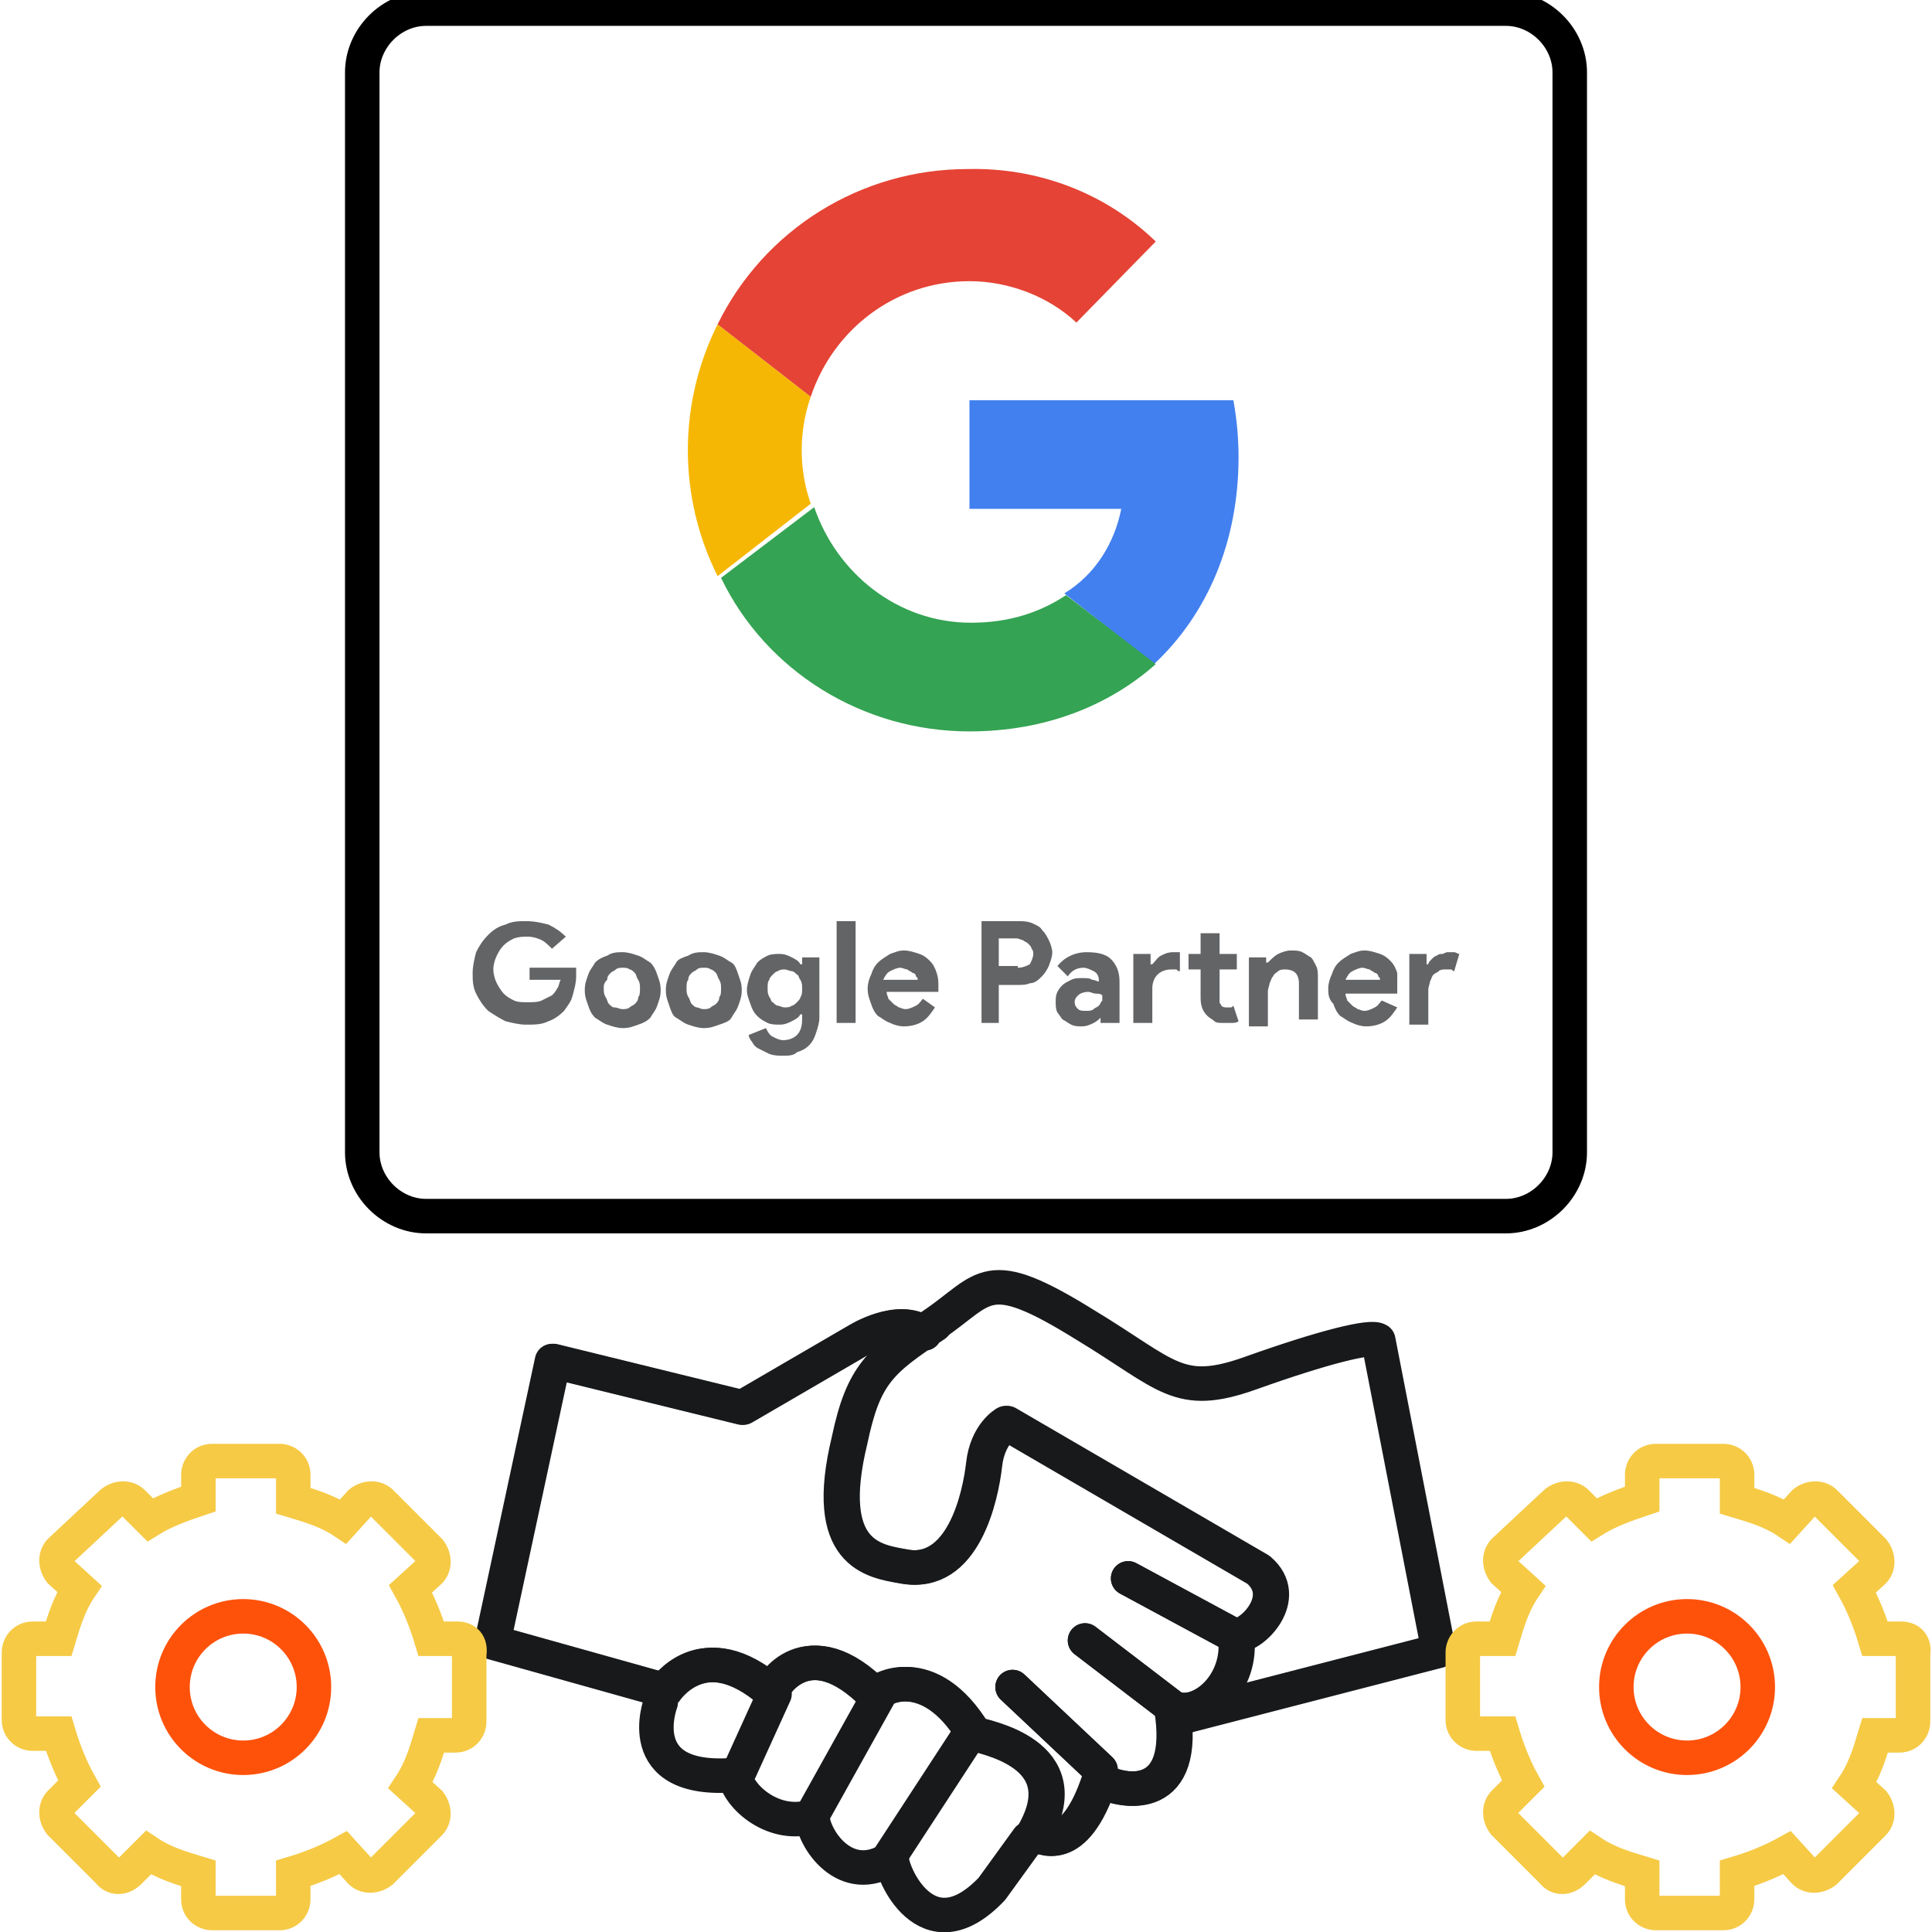 <?xml version="1.0" encoding="utf-8"?>
<!-- Generator: Adobe Illustrator 26.0.2, SVG Export Plug-In . SVG Version: 6.00 Build 0)  -->
<svg version="1.1" xmlns="http://www.w3.org/2000/svg" xmlns:xlink="http://www.w3.org/1999/xlink" x="0px" y="0px"
	 viewBox="0 0 112 112" style="enable-background:new 0 0 112 112;" xml:space="preserve">
<style type="text/css">
	.st0{display:none;}
	.st1{display:inline;}
	.st2{fill:none;stroke:#17191B;stroke-width:2;stroke-linecap:round;stroke-linejoin:round;stroke-miterlimit:10;}
	.st3{fill:none;stroke:#FE520B;stroke-width:2;stroke-linecap:round;stroke-linejoin:round;stroke-miterlimit:10;}
	.st4{fill:none;stroke:#F6CA45;stroke-width:2;stroke-linecap:round;stroke-linejoin:round;stroke-miterlimit:10;}
	.st5{fill:none;stroke:#FE520B;stroke-width:2;stroke-miterlimit:10;}
	.st6{fill:#17191B;}
	.st7{clip-path:url(#SVGID_00000173877968991673948930000009703727190542172312_);fill:#F6CA45;}
	.st8{clip-path:url(#SVGID_00000040535342599216060490000012800722169848747438_);fill:#F6CA45;}
	
		.st9{clip-path:url(#SVGID_00000093869646443197583540000011669558972298470554_);fill:none;stroke:#17191B;stroke-width:2;stroke-linecap:round;stroke-linejoin:round;stroke-miterlimit:10;}
	.st10{clip-path:url(#SVGID_00000019636315552028403030000007278163611300725381_);}
	.st11{clip-path:url(#SVGID_00000083069833991213424590000009245905251562503608_);}
	.st12{fill:none;stroke:#000000;stroke-width:2;stroke-miterlimit:10;}
	.st13{fill:#4280EF;}
	.st14{fill:#34A353;}
	.st15{fill:#F6B704;}
	.st16{fill:#E54335;}
	.st17{fill:#636466;}
	.st18{fill:none;stroke:#F6CA45;stroke-width:2;stroke-miterlimit:10;}
</style>
<g id="Layer_1">
	<g id="Layer_1_00000148661398351015749770000003847165377634495923_" class="st0">
		<g id="Layer_3_copy_2" class="st1">
			<circle class="st2" cx="81.2" cy="8" r="7"/>
			<path class="st2" d="M81.2,15.6v12c0,2.9-0.4,3.4-5.3,3.4H57.2"/>
			<path class="st2" d="M81.2,96.4v-12c0-2.9-0.4-3.4-5.3-3.4H56.8"/>
			<circle class="st2" cx="81.2" cy="104" r="7"/>
			<path class="st2" d="M98.1,82v-6.6c0-2.9-0.4-3.4-5.3-3.4H56.5"/>
			<circle class="st3" cx="98.1" cy="89.6" r="7"/>
			<path class="st2" d="M98.1,30v6.6c0,2.9-0.4,3.4-5.3,3.4h-36"/>
			<circle class="st4" cx="98.1" cy="22.4" r="7"/>
			<g>
				<g>
					<polyline class="st5" points="56.5,60.5 76.7,60.5 76.7,64.9 101.1,64.9 					"/>
					<circle class="st6" cx="102.4" cy="64.9" r="3.2"/>
				</g>
				<g>
					<polyline class="st3" points="111,53.4 88.1,53.4 88.1,49.1 63.7,49.1 					"/>
					<circle class="st6" cx="62.5" cy="49.1" r="3.2"/>
				</g>
			</g>
			<line class="st2" x1="56" y1="111.7" x2="56" y2="85.2"/>
		</g>
		<g id="Layer_2_00000107560914748023276080000014402443482058559403_" class="st1">
			<g>
				<g>
					<g>
						<defs>
							<path id="SVGID_1_" d="M0,0v112h56V0H0z M39.8,109.5c-0.9,0.9-2.2,1.4-3.5,1.4c-1.4,0-2.7-0.5-3.7-1.5
								c-1.3-1.3-2.5-2.5-3.7-3.7c-0.7-0.7-1.3-1.3-1.9-1.9c-0.8-0.9-1.6-1.6-2.5-2.5l-1.3-1.3c-0.5-0.5-0.8-1.2-0.8-1.9
								c0-0.7,0.3-1.3,0.8-1.8l-6.5,6.3c-1.6,1.6-3.2,3.2-4.8,4.8c-0.4,0.4-1.9,1.9-4,1.9c-0.3,0-0.6,0-0.9-0.1
								c-1.8-0.3-3.4-1.6-4-3.4c-0.7-1.8-0.3-3.8,1-5.2c0.7-0.8,1.5-1.5,2.1-2.2c0.3-0.3,0.5-0.5,0.8-0.8c0.9-0.9,2-2,2.9-2.9
								l4.4-5.5c-0.1,0-0.1,0-0.1,0c-0.7,0-1.3-0.3-1.8-0.8c-0.3-0.4-0.7-0.8-1-1.1c-0.8-0.9-1.5-1.5-2.2-2.3
								c-0.3-0.3-0.4-0.5-0.7-0.8c-1.2-1.2-1.9-2-2.9-2.1C4,81.8,3.2,80.5,3,79.9c-0.7-1.5-1.3-2.8-1.7-4C1,74.8,1,73.5,1.6,72.5
								c0.3-0.5,1-1.3,2.5-1.3c0.3,0,0.9,0.1,1.5,0.5c1.3,0.5,2.7,1,4,1.7c1,0.5,1.9,1.5,2.2,2.7c0.3,0.7,0.6,1.3,1.3,1.9
								c1.2,1.1,2.2,2.1,3.4,3.4c0.4,0.5,0.9,0.9,1.5,1.5l0,0c-0.2-2.7,0.5-5.4,2.2-7.7c2.1-3,5.6-4.8,9.1-4.8
								c0.7,0,1.5,0.1,2.1,0.2c0.9,0.3,1.6,0.9,1.9,1.6s0.2,1.7-0.3,2.4c0,0.1,0,0.2,0.2,0.1c-0.2,0.3-0.4,0.5-0.7,0.9
								s-0.8,0.8-1.1,1.1c-0.5,0.5-1,1-1.5,1.5c-1,1.1-1,2.8,0,3.8c0.4,0.5,1,0.8,1.7,0.8c0.7,0,1.4-0.3,1.9-0.8
								c0.8-0.7,1.5-1.4,2.2-2.1c0.3-0.3,0.7-0.7,1.1-1.1c0.5-0.5,1.1-0.8,1.8-0.8c0.3,0,0.5,0,0.8,0.1c0.9,0.3,1.6,1,1.8,2
								c0.6,3.4-0.3,6.8-2.5,9.5c-1.9,2.3-4.5,3.7-7.4,4.1l0,0c3.3,3.2,6.1,6,8.6,8.6c0.9,1,1.5,2.3,1.5,3.7
								C41.5,107.3,40.9,108.6,39.8,109.5z"/>
						</defs>
						<clipPath id="SVGID_00000098934796730257494280000006796195032246721934_">
							<use xlink:href="#SVGID_1_"  style="overflow:visible;"/>
						</clipPath>
						<path style="clip-path:url(#SVGID_00000098934796730257494280000006796195032246721934_);fill:#F6CA45;" d="M23.2,17.1
							c0.9-0.8,3-2.4,4.8-0.6l2.4,2.6l0,0l1.7,1.2l4.1-2.6c3.6-1.9,7-2.8,11-3.7V7.8c0-1.7,1.7-3.6,3.6-3.6h5.7v-3h-8.8
							c-1.9,0-3.6,1.9-3.6,3.6V11c-3.7,0.8-7.2,2.4-10.6,4.2l0,0l-0.8,0.4l0,0l0,0L32,16l-2-2.1l-1-1l-1.2-1.2c-1.2-1.2-3.6-1.2-5,0
							L11.4,23.1c-1.2,1.2-1.2,3.6,0,5l2.9,2.8l1.2,2.1l0,0c-1,1.8-1.8,3.6-2.6,5.4l0,0v0.2c-0.8,1.9-1.4,3.8-2,5.9H5.3
							c-1.9,0-3.6,1.4-3.6,3.6v0.2V64l0,0c0,2.1,1.7,3.6,3.6,3.6H11c0.6,2,1.2,4,2,5.9v0.2l0,0c0.8,1.8,1.6,3.6,2.6,5.4l0,0
							l-1.2,2.1L11.5,84c-1.2,1.4-1.2,3.8,0,5l11.4,11.4c1.4,1.2,3.8,1.2,5,0l1.2-1.2l1-1l2.1-2.1l0.7,0.4l0,0l0,0l0.8,0.4l0,0
							c3.4,1.8,6.9,3.3,10.6,4.2v6.2c0,1.7,1.7,3.6,3.6,3.6h8.8v-3H51c-1.9,0-3.6-1.9-3.6-3.6v-6.2c-4-0.9-7.4-1.7-11-3.7l-4.1-2.6
							L30.6,93l0,0L28,95.5c-1.8,1.7-4,0.2-4.8-0.6l-7-7c-0.2-0.2-1.8-1.9,0-3.8c1.9-2,4.4-4.9,4.4-4.9l-1.5-2.5
							C17,73,15.4,69,14.2,64.8h-0.5c-0.6-0.7-2-0.3-4.7-0.3C7.3,64.3,5.8,63,5.8,61V51c0-2,1.5-3.4,3.2-3.5c2.7,0,4.1,0.4,4.7-0.3
							h0.5C15.4,43,17,39,19.1,35.3l1.5-2.5c0,0-2.4-3-4.4-4.9c-1.8-1.9-0.2-3.6,0-3.8L23.2,17.1z"/>
					</g>
				</g>
				<g>
					<g>
						<defs>
							<path id="SVGID_00000076580265585895110430000007351545668626019457_" d="M0,0v112h56V0H0z M39.8,109.5
								c-0.9,0.9-2.2,1.4-3.5,1.4c-1.4,0-2.7-0.5-3.7-1.5c-1.3-1.3-2.5-2.5-3.7-3.7c-0.7-0.7-1.3-1.3-1.9-1.9
								c-0.8-0.9-1.6-1.6-2.5-2.5l-1.3-1.3c-0.5-0.5-0.8-1.2-0.8-1.9c0-0.7,0.3-1.3,0.8-1.8l-6.5,6.3c-1.6,1.6-3.2,3.2-4.8,4.8
								c-0.4,0.4-1.9,1.9-4,1.9c-0.3,0-0.6,0-0.9-0.1c-1.8-0.3-3.4-1.6-4-3.4c-0.7-1.8-0.3-3.8,1-5.2c0.7-0.8,1.5-1.5,2.1-2.2
								c0.3-0.3,0.5-0.5,0.8-0.8c0.9-0.9,2-2,2.9-2.9l4.4-5.5c-0.1,0-0.1,0-0.1,0c-0.7,0-1.3-0.3-1.8-0.8c-0.3-0.4-0.7-0.8-1-1.1
								c-0.8-0.9-1.5-1.5-2.2-2.3c-0.3-0.3-0.4-0.5-0.7-0.8c-1.2-1.2-1.9-2-2.9-2.1C4,81.8,3.2,80.5,3,79.9c-0.7-1.5-1.3-2.8-1.7-4
								C1,74.8,1,73.5,1.6,72.5c0.3-0.5,1-1.3,2.5-1.3c0.3,0,0.9,0.1,1.5,0.5c1.3,0.5,2.7,1,4,1.7c1,0.5,1.9,1.5,2.2,2.7
								c0.3,0.7,0.6,1.3,1.3,1.9c1.2,1.1,2.2,2.1,3.4,3.4c0.4,0.5,0.9,0.9,1.5,1.5l0,0c-0.2-2.7,0.5-5.4,2.2-7.7
								c2.1-3,5.6-4.8,9.1-4.8c0.7,0,1.5,0.1,2.1,0.2c0.9,0.3,1.6,0.9,1.9,1.6s0.2,1.7-0.3,2.4c0,0.1,0,0.2,0.2,0.1
								c-0.2,0.3-0.4,0.5-0.7,0.9s-0.8,0.8-1.1,1.1c-0.5,0.5-1,1-1.5,1.5c-1,1.1-1,2.8,0,3.8c0.4,0.5,1,0.8,1.7,0.8
								c0.7,0,1.4-0.3,1.9-0.8c0.8-0.7,1.5-1.4,2.2-2.1c0.3-0.3,0.7-0.7,1.1-1.1c0.5-0.5,1.1-0.8,1.8-0.8c0.3,0,0.5,0,0.8,0.1
								c0.9,0.3,1.6,1,1.8,2c0.6,3.4-0.3,6.8-2.5,9.5c-1.9,2.3-4.5,3.7-7.4,4.1l0,0c3.3,3.2,6.1,6,8.6,8.6c0.9,1,1.5,2.3,1.5,3.7
								C41.5,107.3,40.9,108.6,39.8,109.5z"/>
						</defs>
						<clipPath id="SVGID_00000077289091578490415660000002438920862229834137_">
							<use xlink:href="#SVGID_00000076580265585895110430000007351545668626019457_"  style="overflow:visible;"/>
						</clipPath>
						<path style="clip-path:url(#SVGID_00000077289091578490415660000002438920862229834137_);fill:#F6CA45;" d="M33.3,56
							c0-13.9,9.7-25.5,22.7-28.4v-0.7c-16.1,0-29.2,13.1-29.2,29.2S39.9,85.2,56,85.2v-0.7C43,81.5,33.3,69.9,33.3,56z"/>
					</g>
				</g>
				<g>
					<g>
						<defs>
							<path id="SVGID_00000142883540174409324950000010847472817209348792_" d="M0,0v112h56V0H0z M39.8,109.5
								c-0.9,0.9-2.2,1.4-3.5,1.4c-1.4,0-2.7-0.5-3.7-1.5c-1.3-1.3-2.5-2.5-3.7-3.7c-0.7-0.7-1.3-1.3-1.9-1.9
								c-0.8-0.9-1.6-1.6-2.5-2.5l-1.3-1.3c-0.5-0.5-0.8-1.2-0.8-1.9c0-0.7,0.3-1.3,0.8-1.8l-6.5,6.3c-1.6,1.6-3.2,3.2-4.8,4.8
								c-0.4,0.4-1.9,1.9-4,1.9c-0.3,0-0.6,0-0.9-0.1c-1.8-0.3-3.4-1.6-4-3.4c-0.7-1.8-0.3-3.8,1-5.2c0.7-0.8,1.5-1.5,2.1-2.2
								c0.3-0.3,0.5-0.5,0.8-0.8c0.9-0.9,2-2,2.9-2.9l4.4-5.5c-0.1,0-0.1,0-0.1,0c-0.7,0-1.3-0.3-1.8-0.8c-0.3-0.4-0.7-0.8-1-1.1
								c-0.8-0.9-1.5-1.5-2.2-2.3c-0.3-0.3-0.4-0.5-0.7-0.8c-1.2-1.2-1.9-2-2.9-2.1C4,81.8,3.2,80.5,3,79.9c-0.7-1.5-1.3-2.8-1.7-4
								C1,74.8,1,73.5,1.6,72.5c0.3-0.5,1-1.3,2.5-1.3c0.3,0,0.9,0.1,1.5,0.5c1.3,0.5,2.7,1,4,1.7c1,0.5,1.9,1.5,2.2,2.7
								c0.3,0.7,0.6,1.3,1.3,1.9c1.2,1.1,2.2,2.1,3.4,3.4c0.4,0.5,0.9,0.9,1.5,1.5l0,0c-0.2-2.7,0.5-5.4,2.2-7.7
								c2.1-3,5.6-4.8,9.1-4.8c0.7,0,1.5,0.1,2.1,0.2c0.9,0.3,1.6,0.9,1.9,1.6s0.2,1.7-0.3,2.4c0,0.1,0,0.2,0.2,0.1
								c-0.2,0.3-0.4,0.5-0.7,0.9s-0.8,0.8-1.1,1.1c-0.5,0.5-1,1-1.5,1.5c-1,1.1-1,2.8,0,3.8c0.4,0.5,1,0.8,1.7,0.8
								c0.7,0,1.4-0.3,1.9-0.8c0.8-0.7,1.5-1.4,2.2-2.1c0.3-0.3,0.7-0.7,1.1-1.1c0.5-0.5,1.1-0.8,1.8-0.8c0.3,0,0.5,0,0.8,0.1
								c0.9,0.3,1.6,1,1.8,2c0.6,3.4-0.3,6.8-2.5,9.5c-1.9,2.3-4.5,3.7-7.4,4.1l0,0c3.3,3.2,6.1,6,8.6,8.6c0.9,1,1.5,2.3,1.5,3.7
								C41.5,107.3,40.9,108.6,39.8,109.5z"/>
						</defs>
						<clipPath id="SVGID_00000160179873490499579220000003061995848741023679_">
							<use xlink:href="#SVGID_00000142883540174409324950000010847472817209348792_"  style="overflow:visible;"/>
						</clipPath>
						
							<path style="clip-path:url(#SVGID_00000160179873490499579220000003061995848741023679_);fill:none;stroke:#17191B;stroke-width:2;stroke-linecap:round;stroke-linejoin:round;stroke-miterlimit:10;" d="
							M56,85.2c-16.1,0-29.2-13.1-29.2-29.2S39.9,26.8,56,26.8"/>
					</g>
				</g>
				<g>
					<g>
						<defs>
							<path id="SVGID_00000075848412154021456170000014328590754280512179_" d="M0,0v112h56V0H0z M39.8,109.5
								c-0.9,0.9-2.2,1.4-3.5,1.4c-1.4,0-2.7-0.5-3.7-1.5c-1.3-1.3-2.5-2.5-3.7-3.7c-0.7-0.7-1.3-1.3-1.9-1.9
								c-0.8-0.9-1.6-1.6-2.5-2.5l-1.3-1.3c-0.5-0.5-0.8-1.2-0.8-1.9c0-0.7,0.3-1.3,0.8-1.8l-6.5,6.3c-1.6,1.6-3.2,3.2-4.8,4.8
								c-0.4,0.4-1.9,1.9-4,1.9c-0.3,0-0.6,0-0.9-0.1c-1.8-0.3-3.4-1.6-4-3.4c-0.7-1.8-0.3-3.8,1-5.2c0.7-0.8,1.5-1.5,2.1-2.2
								c0.3-0.3,0.5-0.5,0.8-0.8c0.9-0.9,2-2,2.9-2.9l4.4-5.5c-0.1,0-0.1,0-0.1,0c-0.7,0-1.3-0.3-1.8-0.8c-0.3-0.4-0.7-0.8-1-1.1
								c-0.8-0.9-1.5-1.5-2.2-2.3c-0.3-0.3-0.4-0.5-0.7-0.8c-1.2-1.2-1.9-2-2.9-2.1C4,81.8,3.2,80.5,3,79.9c-0.7-1.5-1.3-2.8-1.7-4
								C1,74.8,1,73.5,1.6,72.5c0.3-0.5,1-1.3,2.5-1.3c0.3,0,0.9,0.1,1.5,0.5c1.3,0.5,2.7,1,4,1.7c1,0.5,1.9,1.5,2.2,2.7
								c0.3,0.7,0.6,1.3,1.3,1.9c1.2,1.1,2.2,2.1,3.4,3.4c0.4,0.5,0.9,0.9,1.5,1.5l0,0c-0.2-2.7,0.5-5.4,2.2-7.7
								c2.1-3,5.6-4.8,9.1-4.8c0.7,0,1.5,0.1,2.1,0.2c0.9,0.3,1.6,0.9,1.9,1.6s0.2,1.7-0.3,2.4c0,0.1,0,0.2,0.2,0.1
								c-0.2,0.3-0.4,0.5-0.7,0.9s-0.8,0.8-1.1,1.1c-0.5,0.5-1,1-1.5,1.5c-1,1.1-1,2.8,0,3.8c0.4,0.5,1,0.8,1.7,0.8
								c0.7,0,1.4-0.3,1.9-0.8c0.8-0.7,1.5-1.4,2.2-2.1c0.3-0.3,0.7-0.7,1.1-1.1c0.5-0.5,1.1-0.8,1.8-0.8c0.3,0,0.5,0,0.8,0.1
								c0.9,0.3,1.6,1,1.8,2c0.6,3.4-0.3,6.8-2.5,9.5c-1.9,2.3-4.5,3.7-7.4,4.1l0,0c3.3,3.2,6.1,6,8.6,8.6c0.9,1,1.5,2.3,1.5,3.7
								C41.5,107.3,40.9,108.6,39.8,109.5z"/>
						</defs>
						<clipPath id="SVGID_00000013902346421124913100000006208416818550734503_">
							<use xlink:href="#SVGID_00000075848412154021456170000014328590754280512179_"  style="overflow:visible;"/>
						</clipPath>
						<g style="clip-path:url(#SVGID_00000013902346421124913100000006208416818550734503_);">
							<g>
								<g>
									<g>
										<defs>
											<rect id="SVGID_00000182498366223909564860000001522941819830544812_" width="56" height="112"/>
										</defs>
										<clipPath id="SVGID_00000149351644761481058870000016493304253019910307_">
											<use xlink:href="#SVGID_00000182498366223909564860000001522941819830544812_"  style="overflow:visible;"/>
										</clipPath>
										<g style="clip-path:url(#SVGID_00000149351644761481058870000016493304253019910307_);">
											<g>
												<path class="st2" d="M5,67.6h6.2c0.9,4.3,2.8,8.3,5,12.1L11.7,84c-1.2,1.2-1.2,3.6,0,5l11.6,11.6c1.2,1.2,3.6,1.2,5,0
													l4.3-4.5c3.8,2.1,7.8,3.8,12.1,5v6.2c0,1.9,1.4,3.6,3.6,3.6h16.1c1.9,0,3.6-1.9,3.6-3.6V101c4.3-0.9,8.3-2.8,12.1-5
													l4.3,4.3c1.2,1.2,3.6,1.2,5,0l11.4-11.4c1.2-1.2,1.2-3.6,0-5l-4.5-4.3c2.1-3.8,3.8-7.8,5-12.1h5.7
													c1.9,0,3.6-1.4,3.6-3.6V48.2c0-1.9-1.4-3.6-3.6-3.6h-6.2c-0.5-2.3-1.3-4.5-2.2-6.7l-0.7,0.2c-0.2,0-0.5,0.2-0.7,0.2
													s-0.7,0-0.9-0.2c-0.5-0.2-0.9-0.7-1.1-1.4l-5-13.5c-0.5-1.1,0.2-2.5,1.4-2.9l4.5-1.6l-7.3-7.3c-1.2-1.4-3.6-1.4-5,0
													L83,11.9l2.2,6.5c0.2,0.7,0.2,1.4-0.2,2c-0.5,0.7-1.1,0.9-1.8,0.9c0,0-8.8,0.5-9,0.5c-0.9,0-1.8-0.7-2-1.6l-3.1-8.5
													c-0.7-0.2-1.5-0.5-2.2-0.7V4.8c0-1.9-1.4-3.6-3.6-3.6H47.2c-1.9,0-3.6,1.4-3.6,3.6V11c-4.3,0.9-8.3,2.8-12.1,5l-4.3-4.5
													c-1.2-1.2-3.6-1.2-5,0L11,22.8c-1.2,1.2-1.2,3.6,0,5l5,4.7c-2.1,3.8-3.8,7.8-5,12.1H5.3c-1.9,0-3.6,1.4-3.6,3.6v16.1
													C1.7,66.2,3.1,67.6,5,67.6z"/>
											</g>
										</g>
									</g>
								</g>
							</g>
						</g>
					</g>
				</g>
			</g>
		</g>
		<g id="Layer_3" class="st1">
			<g>
				<g>
					<path class="st3" d="M29.4,70.5c-3.5,0-7,1.8-9.1,4.8c-2.2,3.1-2.8,6.9-1.6,10.4c0,0.1,0,0.1,0.1,0.2c0,0-0.1,0.1-0.2,0.2
						c-2.9,2.8-5.9,5.8-8.8,8.7c-0.9,0.9-2,2-2.9,2.9c-0.3,0.3-0.5,0.5-0.8,0.8c-0.7,0.7-1.5,1.5-2.1,2.2c-1.3,1.5-1.7,3.4-1,5.2
						c0.6,1.7,2.1,3,4,3.4c0.3,0.1,0.6,0.1,0.9,0.1c2.1,0,3.6-1.5,4-1.9c1.6-1.6,3.2-3.2,4.8-4.8c3.1-3,6.2-6.2,9.3-9.4l0.1-0.1
						c0,0,0.1,0,0.2,0c1.2,0.4,2.4,0.6,3.6,0.6c3.4,0,6.7-1.5,8.9-4.2s3.1-6.1,2.5-9.5c-0.2-0.9-0.9-1.7-1.8-2
						C39.2,78,39,78,38.7,78c-0.7,0-1.3,0.3-1.8,0.8c-0.4,0.4-0.8,0.8-1.1,1.1c-0.8,0.8-1.5,1.5-2.2,2.1c-0.5,0.5-1.2,0.8-1.9,0.8
						c-0.7,0-1.3-0.3-1.7-0.8c-1-1-1-2.7,0-3.8c0.5-0.5,1-1,1.5-1.5c0.3-0.3,0.8-0.7,1.1-1.1c0.3-0.3,0.5-0.6,0.7-0.9
						c-0.2,0.1-0.2,0-0.2-0.1c0.5-0.7,0.6-1.6,0.3-2.4s-1-1.4-1.9-1.6C30.9,70.5,30.1,70.5,29.4,70.5L29.4,70.5z"/>
				</g>
				<path class="st5" d="M40,102.2c-2.5-2.6-5.3-5.4-8.6-8.6c-0.5,0.1-1,0.1-1.6,0.1c-1.1,0-2.3-0.2-3.4-0.5
					c-0.8,0.7-1.5,1.4-2.4,2.2c-0.3,0.3-0.6,0.5-0.9,0.9c-0.5,0.5-0.8,1.1-0.8,1.8c0,0.7,0.3,1.4,0.8,1.9l1.3,1.3
					c0.9,0.9,1.7,1.6,2.5,2.5c0.6,0.6,1.2,1.2,1.9,1.9c1.2,1.2,2.4,2.4,3.7,3.7c1,1,2.3,1.5,3.7,1.5c1.3,0,2.6-0.5,3.5-1.4
					c1-0.9,1.6-2.2,1.6-3.6C41.5,104.5,41,103.2,40,102.2z"/>
				<path class="st5" d="M5.4,82c1,0.2,1.7,0.9,2.9,2.1c0.3,0.3,0.4,0.5,0.7,0.8c0.8,0.8,1.5,1.5,2.2,2.3c0.3,0.3,0.7,0.7,1,1.1
					c0.5,0.5,1.1,0.8,1.8,0.8c0,0,0,0,0.1,0c0.7,0,1.3-0.3,1.8-0.7l0.4-0.4l1.6-1.5c0.3-0.3,0.5-0.6,0.6-0.9
					c-0.3-0.9-0.5-1.8-0.6-2.7l0,0c-0.5-0.5-1-0.9-1.5-1.5c-1.2-1.2-2.2-2.2-3.4-3.4c-0.7-0.6-1-1.2-1.3-1.9
					c-0.3-1.1-1.2-2.1-2.2-2.7c-1.4-0.7-2.8-1.2-4-1.7c-0.6-0.4-1.2-0.5-1.5-0.5c-1.5,0-2.2,0.8-2.5,1.3c-0.6,0.9-0.7,2.2-0.3,3.4
					c0.4,1.2,1,2.5,1.7,4C3.2,80.5,4,81.8,5.4,82z"/>
			</g>
			<line class="st2" x1="56" y1="1" x2="56" y2="111.7"/>
		</g>
	</g>
</g>
<g id="Layer_2">
	<g>
		<path class="st12" d="M87.3,70.5H24.7c-2,0-3.7-1.7-3.7-3.7V4.2c0-2,1.7-3.7,3.7-3.7h62.6c2,0,3.7,1.7,3.7,3.7v62.6
			C91,68.8,89.3,70.5,87.3,70.5z"/>
		<g>
			<g id="Layer_2_00000082352809364523929260000015937655350474773130_">
				<g>
					<path class="st13" d="M71.8,26.5c0-1.1-0.1-2.2-0.3-3.3H56.2v6.3H65c-0.4,2-1.5,3.8-3.3,4.9l5.2,4.1
						C70,35.6,71.8,31.4,71.8,26.5L71.8,26.5z"/>
					<path class="st14" d="M56.2,42.4c4.4,0,8.1-1.5,10.8-3.9l-5.2-4c-1.5,1-3.3,1.6-5.5,1.6c-4.3,0-7.8-2.9-9.1-6.7l-5.4,4.1
						C44.4,38.9,50,42.4,56.2,42.4z"/>
					<path class="st15" d="M47,29.2c-0.7-2-0.7-4.2,0-6.2l-5.4-4.2c-2.3,4.6-2.3,10,0,14.6L47,29.2z"/>
					<path class="st16" d="M56.2,16.3c2.3,0,4.6,0.9,6.2,2.4l4.6-4.7c-2.9-2.8-6.8-4.3-10.9-4.2c-6.2,0-11.8,3.5-14.5,9L47,23
						C48.3,19.1,51.9,16.3,56.2,16.3z"/>
				</g>
			</g>
			<g>
				<path class="st17" d="M30.5,56.1h2.9c0,0.1,0,0.1,0,0.2c0,0.1,0,0.2,0,0.3c0,0.4-0.1,0.7-0.2,1.1s-0.3,0.6-0.5,0.9
					c-0.3,0.3-0.6,0.5-0.9,0.6c-0.4,0.2-0.8,0.2-1.3,0.2c-0.4,0-0.8-0.1-1.2-0.2c-0.4-0.2-0.7-0.4-1-0.6c-0.3-0.3-0.5-0.6-0.7-1
					c-0.2-0.4-0.2-0.8-0.2-1.2c0-0.4,0.1-0.8,0.2-1.2c0.2-0.4,0.4-0.7,0.7-1c0.3-0.3,0.6-0.5,1-0.6c0.4-0.2,0.8-0.2,1.2-0.2
					c0.5,0,0.9,0.1,1.3,0.2c0.4,0.2,0.7,0.4,1,0.7L32,55c-0.2-0.2-0.4-0.4-0.6-0.5c-0.2-0.1-0.5-0.2-0.8-0.2c-0.3,0-0.5,0-0.8,0.1
					c-0.2,0.1-0.4,0.2-0.6,0.4c-0.2,0.2-0.3,0.4-0.4,0.6c-0.1,0.2-0.2,0.5-0.2,0.8s0.1,0.6,0.2,0.8c0.1,0.2,0.3,0.5,0.4,0.6
					c0.2,0.2,0.4,0.3,0.6,0.4c0.2,0.1,0.5,0.1,0.8,0.1c0.3,0,0.6,0,0.8-0.1c0.2-0.1,0.4-0.2,0.6-0.3c0.1-0.1,0.2-0.2,0.3-0.4
					c0.1-0.1,0.1-0.3,0.2-0.5h-1.8V56.1z"/>
				<path class="st17" d="M36.1,55.2c0.3,0,0.6,0.1,0.9,0.2c0.3,0.1,0.5,0.3,0.7,0.4c0.2,0.2,0.3,0.4,0.4,0.7
					c0.1,0.3,0.2,0.5,0.2,0.9s-0.1,0.6-0.2,0.9c-0.1,0.3-0.3,0.5-0.4,0.7c-0.2,0.2-0.4,0.3-0.7,0.4c-0.3,0.1-0.5,0.2-0.9,0.2
					c-0.3,0-0.6-0.1-0.9-0.2c-0.3-0.1-0.5-0.3-0.7-0.4c-0.2-0.2-0.3-0.4-0.4-0.7c-0.1-0.3-0.2-0.5-0.2-0.9s0.1-0.6,0.2-0.9
					c0.1-0.3,0.3-0.5,0.4-0.7c0.2-0.2,0.4-0.3,0.7-0.4C35.5,55.2,35.8,55.2,36.1,55.2z M36.1,58.5c0.1,0,0.3,0,0.4-0.1
					c0.1-0.1,0.2-0.1,0.3-0.2c0.1-0.1,0.2-0.2,0.2-0.4c0.1-0.1,0.1-0.3,0.1-0.5s0-0.3-0.1-0.5c-0.1-0.1-0.1-0.3-0.2-0.4
					c-0.1-0.1-0.2-0.2-0.3-0.2c-0.1-0.1-0.3-0.1-0.4-0.1c-0.1,0-0.3,0-0.4,0.1c-0.1,0.1-0.2,0.1-0.3,0.2c-0.1,0.1-0.2,0.2-0.2,0.4
					C35,57,35,57.1,35,57.3s0,0.3,0.1,0.5c0.1,0.1,0.1,0.3,0.2,0.4c0.1,0.1,0.2,0.2,0.3,0.2C35.8,58.4,35.9,58.5,36.1,58.5z"/>
				<path class="st17" d="M40.8,55.2c0.3,0,0.6,0.1,0.9,0.2c0.3,0.1,0.5,0.3,0.7,0.4s0.3,0.4,0.4,0.7c0.1,0.3,0.2,0.5,0.2,0.9
					s-0.1,0.6-0.2,0.9c-0.1,0.3-0.3,0.5-0.4,0.7s-0.4,0.3-0.7,0.4c-0.3,0.1-0.5,0.2-0.9,0.2c-0.3,0-0.6-0.1-0.9-0.2
					s-0.5-0.3-0.7-0.4s-0.3-0.4-0.4-0.7c-0.1-0.3-0.2-0.5-0.2-0.9s0.1-0.6,0.2-0.9c0.1-0.3,0.3-0.5,0.4-0.7s0.4-0.3,0.7-0.4
					C40.2,55.2,40.5,55.2,40.8,55.2z M40.8,58.5c0.1,0,0.3,0,0.4-0.1c0.1-0.1,0.2-0.1,0.3-0.2c0.1-0.1,0.2-0.2,0.2-0.4
					c0.1-0.1,0.1-0.3,0.1-0.5s0-0.3-0.1-0.5c-0.1-0.1-0.1-0.3-0.2-0.4c-0.1-0.1-0.2-0.2-0.3-0.2c-0.1-0.1-0.3-0.1-0.4-0.1
					c-0.1,0-0.3,0-0.4,0.1c-0.1,0.1-0.2,0.1-0.3,0.2c-0.1,0.1-0.2,0.2-0.2,0.4c-0.1,0.1-0.1,0.3-0.1,0.5s0,0.3,0.1,0.5
					c0.1,0.1,0.1,0.3,0.2,0.4c0.1,0.1,0.2,0.2,0.3,0.2C40.5,58.4,40.6,58.5,40.8,58.5z"/>
				<path class="st17" d="M45.4,61.2c-0.3,0-0.5,0-0.8-0.1c-0.2-0.1-0.4-0.2-0.6-0.3c-0.2-0.1-0.3-0.2-0.4-0.4
					c-0.1-0.1-0.2-0.3-0.2-0.4l1-0.4c0.1,0.2,0.2,0.4,0.4,0.5c0.2,0.1,0.4,0.2,0.6,0.2c0.3,0,0.6-0.1,0.8-0.3s0.3-0.5,0.3-0.9v-0.3
					h-0.1c-0.1,0.2-0.3,0.3-0.5,0.4c-0.2,0.1-0.4,0.2-0.7,0.2c-0.2,0-0.5,0-0.7-0.1c-0.2-0.1-0.4-0.2-0.6-0.4
					c-0.2-0.2-0.3-0.4-0.4-0.7s-0.2-0.5-0.2-0.8s0.1-0.6,0.2-0.9s0.3-0.5,0.4-0.7c0.2-0.2,0.4-0.3,0.6-0.4c0.2-0.1,0.5-0.1,0.7-0.1
					c0.3,0,0.5,0.1,0.7,0.2c0.2,0.1,0.4,0.2,0.5,0.4h0.1v-0.4h1V59c0,0.3-0.1,0.6-0.2,0.9c-0.1,0.3-0.2,0.5-0.4,0.7
					c-0.2,0.2-0.4,0.3-0.7,0.4C46,61.2,45.7,61.2,45.4,61.2z M45.5,58.4c0.1,0,0.3,0,0.4-0.1c0.1,0,0.2-0.1,0.3-0.2
					c0.1-0.1,0.2-0.2,0.2-0.3c0.1-0.1,0.1-0.3,0.1-0.5s0-0.3-0.1-0.5c-0.1-0.1-0.1-0.3-0.2-0.3c-0.1-0.1-0.2-0.2-0.3-0.2
					c-0.1,0-0.3-0.1-0.4-0.1c-0.1,0-0.3,0-0.4,0.1c-0.1,0-0.2,0.1-0.3,0.2c-0.1,0.1-0.2,0.2-0.2,0.3c-0.1,0.1-0.1,0.3-0.1,0.5
					s0,0.3,0.1,0.5c0.1,0.1,0.1,0.3,0.2,0.3c0.1,0.1,0.2,0.2,0.3,0.2C45.2,58.3,45.3,58.4,45.5,58.4z"/>
				<path class="st17" d="M48.5,59.3v-5.9h1.1v5.9H48.5z"/>
				<path class="st17" d="M54.2,58.4c-0.2,0.3-0.4,0.6-0.7,0.8c-0.3,0.2-0.7,0.3-1.1,0.3c-0.3,0-0.6-0.1-0.8-0.2
					c-0.3-0.1-0.5-0.3-0.7-0.4c-0.2-0.2-0.3-0.4-0.4-0.7c-0.1-0.3-0.2-0.5-0.2-0.9c0-0.3,0.1-0.6,0.2-0.8c0.1-0.3,0.2-0.5,0.4-0.7
					c0.2-0.2,0.4-0.3,0.7-0.5c0.3-0.1,0.5-0.2,0.8-0.2c0.3,0,0.6,0.1,0.9,0.2c0.3,0.1,0.5,0.3,0.6,0.4c0.2,0.2,0.3,0.4,0.4,0.7
					c0.1,0.3,0.1,0.5,0.1,0.8c0,0,0,0.1,0,0.1c0,0,0,0.1,0,0.1c0,0,0,0.1,0,0.1h-3c0,0.2,0.1,0.3,0.1,0.4c0.1,0.1,0.2,0.2,0.3,0.3
					c0.1,0.1,0.2,0.1,0.3,0.2c0.1,0,0.2,0.1,0.4,0.1c0.2,0,0.4-0.1,0.6-0.2c0.2-0.1,0.3-0.3,0.4-0.4L54.2,58.4z M53.2,56.8
					c0-0.1,0-0.1-0.1-0.2c0-0.1-0.1-0.2-0.2-0.2c-0.1-0.1-0.2-0.1-0.3-0.2c-0.1,0-0.3-0.1-0.4-0.1c-0.2,0-0.4,0.1-0.6,0.2
					c-0.2,0.1-0.3,0.3-0.4,0.5H53.2z"/>
				<path class="st17" d="M56.9,59.3v-5.9h2.1c0.3,0,0.5,0,0.8,0.1c0.2,0.1,0.5,0.2,0.6,0.4c0.2,0.2,0.3,0.4,0.4,0.6
					c0.1,0.2,0.2,0.5,0.2,0.7c0,0.3-0.1,0.5-0.2,0.8c-0.1,0.2-0.2,0.4-0.4,0.6C60.2,56.8,60,57,59.7,57c-0.2,0.1-0.5,0.1-0.8,0.1h-1
					v2.2H56.9z M59,56.1c0.3,0,0.5-0.1,0.7-0.2c0.1-0.2,0.2-0.4,0.2-0.6c0-0.1,0-0.2-0.1-0.3c0-0.1-0.1-0.2-0.2-0.3
					c-0.1-0.1-0.2-0.1-0.3-0.2c-0.1,0-0.2-0.1-0.4-0.1h-1v1.6H59z"/>
				<path class="st17" d="M63.9,58.9L63.9,58.9c-0.2,0.2-0.3,0.3-0.5,0.4s-0.4,0.2-0.7,0.2c-0.2,0-0.4,0-0.6-0.1
					c-0.2-0.1-0.3-0.2-0.5-0.3c-0.1-0.1-0.2-0.3-0.3-0.4c-0.1-0.2-0.1-0.4-0.1-0.6c0-0.2,0-0.4,0.1-0.6c0.1-0.2,0.2-0.3,0.3-0.4
					c0.1-0.1,0.3-0.2,0.5-0.3c0.2-0.1,0.4-0.1,0.6-0.1c0.3,0,0.5,0,0.6,0.1c0.2,0,0.3,0.1,0.4,0.1v-0.1c0-0.2-0.1-0.4-0.3-0.5
					c-0.2-0.1-0.4-0.2-0.6-0.2c-0.4,0-0.7,0.2-0.9,0.5L61.3,56c0.4-0.5,1-0.8,1.7-0.8c0.6,0,1.1,0.1,1.4,0.4
					c0.3,0.3,0.5,0.7,0.5,1.3v2.4h-1.1V58.9z M63.9,57.7c-0.1-0.1-0.3-0.1-0.4-0.1c-0.1,0-0.3-0.1-0.4-0.1c-0.3,0-0.5,0.1-0.6,0.2
					c-0.1,0.1-0.2,0.2-0.2,0.4s0.1,0.3,0.2,0.4c0.1,0.1,0.3,0.1,0.5,0.1c0.1,0,0.3,0,0.4-0.1c0.1-0.1,0.2-0.1,0.3-0.2
					c0.1-0.1,0.1-0.2,0.2-0.3C63.9,57.9,63.9,57.8,63.9,57.7z"/>
				<path class="st17" d="M66.8,55.9L66.8,55.9c0.2-0.2,0.3-0.4,0.5-0.5c0.2-0.1,0.4-0.2,0.7-0.2c0.1,0,0.2,0,0.2,0
					c0.1,0,0.1,0,0.2,0v1.1c-0.1,0-0.1,0-0.2-0.1c-0.1,0-0.2,0-0.3,0c-0.3,0-0.6,0.1-0.8,0.3c-0.2,0.2-0.3,0.5-0.3,0.8v2h-1.1v-4h1
					V55.9z M69.6,56.2h-0.7v-0.9h0.7v-1.2h1.1v1.2h1v0.9h-1v1.6c0,0.1,0,0.2,0,0.3c0,0.1,0.1,0.1,0.1,0.2c0.1,0.1,0.2,0.1,0.3,0.1
					c0.1,0,0.2,0,0.2,0c0.1,0,0.1,0,0.2-0.1l0.3,0.9c-0.1,0.1-0.3,0.1-0.4,0.1c-0.1,0-0.3,0-0.5,0c-0.2,0-0.4,0-0.5-0.1
					s-0.3-0.2-0.4-0.3c-0.3-0.3-0.4-0.6-0.4-1.1V56.2z"/>
				<path class="st17" d="M73.5,55.8L73.5,55.8c0.2-0.2,0.4-0.4,0.6-0.5c0.2-0.1,0.5-0.2,0.7-0.2c0.3,0,0.5,0,0.7,0.1
					c0.2,0.1,0.3,0.2,0.5,0.3c0.1,0.1,0.2,0.3,0.3,0.5c0.1,0.2,0.1,0.4,0.1,0.7v2.4h-1.1V57c0-0.3-0.1-0.5-0.2-0.6
					c-0.1-0.1-0.3-0.2-0.6-0.2c-0.1,0-0.3,0-0.4,0.1c-0.1,0.1-0.2,0.1-0.3,0.3c-0.1,0.1-0.1,0.2-0.2,0.4c0,0.1-0.1,0.3-0.1,0.5v2
					h-1.1v-4h1V55.8z"/>
				<path class="st17" d="M81,58.4c-0.2,0.3-0.4,0.6-0.7,0.8c-0.3,0.2-0.7,0.3-1.1,0.3c-0.3,0-0.6-0.1-0.8-0.2
					c-0.3-0.1-0.5-0.3-0.7-0.4c-0.2-0.2-0.3-0.4-0.4-0.7C77,57.9,77,57.6,77,57.3c0-0.3,0.1-0.6,0.2-0.8c0.1-0.3,0.2-0.5,0.4-0.7
					c0.2-0.2,0.4-0.3,0.7-0.5c0.3-0.1,0.5-0.2,0.8-0.2c0.3,0,0.6,0.1,0.9,0.2c0.3,0.1,0.5,0.3,0.6,0.4c0.2,0.2,0.3,0.4,0.4,0.7
					C81,56.7,81,57,81,57.3c0,0,0,0.1,0,0.1c0,0,0,0.1,0,0.1c0,0,0,0.1,0,0.1h-3c0,0.2,0.1,0.3,0.1,0.4c0.1,0.1,0.2,0.2,0.3,0.3
					c0.1,0.1,0.2,0.1,0.3,0.2c0.1,0,0.2,0.1,0.4,0.1c0.2,0,0.4-0.1,0.6-0.2c0.2-0.1,0.3-0.3,0.4-0.4L81,58.4z M80,56.8
					c0-0.1,0-0.1-0.1-0.2c0-0.1-0.1-0.2-0.2-0.2c-0.1-0.1-0.2-0.1-0.3-0.2c-0.1,0-0.3-0.1-0.4-0.1c-0.2,0-0.4,0.1-0.6,0.2
					c-0.2,0.1-0.3,0.3-0.4,0.5H80z"/>
				<path class="st17" d="M81.7,55.3h1v0.6h0.1c0-0.1,0.1-0.2,0.2-0.3c0.1-0.1,0.2-0.2,0.3-0.2c0.1-0.1,0.2-0.1,0.3-0.1
					c0.1,0,0.2-0.1,0.3-0.1c0.1,0,0.3,0,0.4,0c0.1,0,0.2,0.1,0.3,0.1l-0.3,1c-0.1,0-0.1-0.1-0.2-0.1c-0.1,0-0.2,0-0.3,0
					c-0.1,0-0.3,0-0.4,0.1c-0.1,0.1-0.2,0.1-0.3,0.2c-0.1,0.1-0.1,0.2-0.2,0.4c0,0.1-0.1,0.3-0.1,0.5v2h-1.1V55.3z"/>
			</g>
		</g>
	</g>
	<g>
		<path class="st2" d="M46.1,58.3"/>
		<g>
			<path class="st2" d="M68.3,99.6l15.1-3.9c0,0,0,0-3.5-18c-0.4-0.3-3.2,0.4-7.4,1.9s-4.8,0.1-9.6-2.8c-5.8-3.6-5.7-2.1-8.8,0
				s-4.1,2.9-4.9,6.7c-1.6,6.6,1.4,7,3.1,7.3c3.5,0.7,4.5-4.1,4.7-5.9s1.3-2.4,1.3-2.4s0,0,14.6,8.5c1.9,1.6-0.4,3.9-1.3,3.8
				c0.4,2.8-2,4.9-3.7,4.2c0.9,5.5-2.7,5-4.2,4.2c-1.5,4.5-3.4,3.3-3.8,3.1c2.7-4.7-3-5.6-3.5-5.8c-2.6-4.3-5.6-2.6-5.7-2.2
				c-3.9-4-6.1-0.5-6-0.2c-4-3.5-6.2-0.1-6.2-0.1l-10-2.8l3.5-16.3l11,2.7l6.7-3.9c0,0,2.4-1.5,3.8-0.4"/>
			<path class="st2" d="M38.3,98.7c0,0-1.8,4.7,4.3,4.2c0.2,1.3,2.3,3.1,4.5,2.4c0,1.2,1.9,4.2,4.6,2.4c-0.1,0.7,2,5.8,5.8,1.8
				c2.1-2.9,2.1-2.9,2.1-2.9"/>
			<line class="st2" x1="63.8" y1="102.6" x2="58.7" y2="97.8"/>
			<line class="st2" x1="68" y1="99" x2="62.9" y2="95.1"/>
			<line class="st2" x1="71.7" y1="94.9" x2="65.4" y2="91.5"/>
			<line class="st2" x1="42.9" y1="102.6" x2="44.9" y2="98.2"/>
			<line class="st2" x1="51" y1="98.2" x2="47.1" y2="105.2"/>
			<line class="st2" x1="56.3" y1="100.4" x2="51.6" y2="107.6"/>
			<path class="st2" d="M54.2,76.8c-3.2,2.1-4.1,2.9-4.9,6.7c-1.6,6.6,1.4,7,3.1,7.3c3.5,0.7,4.5-4.1,4.7-5.9s1.3-2.4,1.3-2.4
				s0,0,14.6,8.5c1.9,1.6-0.4,3.9-1.3,3.8c0.4,2.8-2,4.9-3.7,4.2c0.9,5.5-2.7,5-4.2,4.2c-1.5,4.5-3.4,3.3-3.8,3.1
				c2.7-4.7-3-5.6-3.5-5.8c-2.6-4.3-5.6-2.6-5.7-2.2c-3.9-4-6.1-0.5-6-0.2c-4-3.5-6.2-0.1-6.2-0.1l-10-2.8l3.5-16.3l11,2.7l6.7-3.9
				c0,0,2.4-1.5,3.8-0.4"/>
			<path class="st2" d="M68.3,99.6"/>
			<line class="st2" x1="63.8" y1="102.6" x2="58.7" y2="97.8"/>
			<line class="st2" x1="68" y1="99" x2="62.9" y2="95.1"/>
			<line class="st2" x1="71.7" y1="94.9" x2="65.4" y2="91.5"/>
		</g>
	</g>
	<g>
		<path class="st18" d="M26.5,95H25c-0.3-1-0.7-2-1.2-2.9l1.1-1c0.3-0.3,0.3-0.8,0-1.2l-2.8-2.8c-0.3-0.3-0.8-0.3-1.2,0l-1,1.1
			C19,87.6,18,87.3,17,87v-1.5c0-0.5-0.4-0.8-0.8-0.8h-3.9c-0.5,0-0.8,0.4-0.8,0.8v1.4c-0.9,0.3-2,0.7-2.8,1.2l-1-1
			c-0.3-0.3-0.8-0.3-1.2,0l-3,2.8c-0.3,0.3-0.3,0.8,0,1.2l1.1,1C4,93,3.7,94,3.4,95H1.9c-0.5,0-0.8,0.4-0.8,0.8v3.9
			c0,0.5,0.4,0.8,0.8,0.8h1.5c0.3,1,0.7,2,1.2,2.9l-1.1,1.1c-0.3,0.3-0.3,0.8,0,1.2l2.8,2.8c0.3,0.4,0.8,0.4,1.2,0l1.1-1.1
			c0.9,0.6,1.9,0.9,2.9,1.2v1.5c0,0.5,0.4,0.8,0.8,0.8h3.9c0.5,0,0.8-0.4,0.8-0.8v-1.5c1-0.3,2-0.7,2.9-1.2l1,1.1
			c0.3,0.3,0.8,0.3,1.2,0l2.8-2.8c0.3-0.3,0.3-0.8,0-1.2l-1.1-1c0.6-0.9,0.9-1.9,1.2-2.9h1.4c0.5,0,0.8-0.4,0.8-0.8v-3.9
			C27.3,95.3,27,95,26.5,95z"/>
		<circle class="st5" cx="14.1" cy="97.8" r="4.1"/>
	</g>
	<g>
		<path class="st18" d="M110.2,95h-1.5c-0.3-1-0.7-2-1.2-2.9l1.1-1c0.3-0.3,0.3-0.8,0-1.2l-2.8-2.8c-0.3-0.3-0.8-0.3-1.2,0l-1,1.1
			c-0.9-0.6-1.9-0.9-2.9-1.2v-1.5c0-0.5-0.4-0.8-0.8-0.8H96c-0.5,0-0.8,0.4-0.8,0.8v1.4c-0.9,0.3-2,0.7-2.8,1.2l-1-1
			c-0.3-0.3-0.8-0.3-1.2,0l-3,2.8c-0.3,0.3-0.3,0.8,0,1.2l1.1,1C87.7,93,87.4,94,87.1,95h-1.5c-0.5,0-0.8,0.4-0.8,0.8v3.9
			c0,0.5,0.4,0.8,0.8,0.8h1.5c0.3,1,0.7,2,1.2,2.9l-1.1,1.1c-0.3,0.3-0.3,0.8,0,1.2l2.8,2.8c0.3,0.4,0.8,0.4,1.2,0l1.1-1.1
			c0.9,0.6,1.9,0.9,2.9,1.2v1.5c0,0.5,0.4,0.8,0.8,0.8h3.9c0.5,0,0.8-0.4,0.8-0.8v-1.5c1-0.3,2-0.7,2.9-1.2l1,1.1
			c0.3,0.3,0.8,0.3,1.2,0l2.8-2.8c0.3-0.3,0.3-0.8,0-1.2l-1.1-1c0.6-0.9,0.9-1.9,1.2-2.9h1.4c0.5,0,0.8-0.4,0.8-0.8v-3.9
			C111,95.3,110.7,95,110.2,95z"/>
		<circle class="st5" cx="97.8" cy="97.8" r="4.1"/>
	</g>
</g>
</svg>
